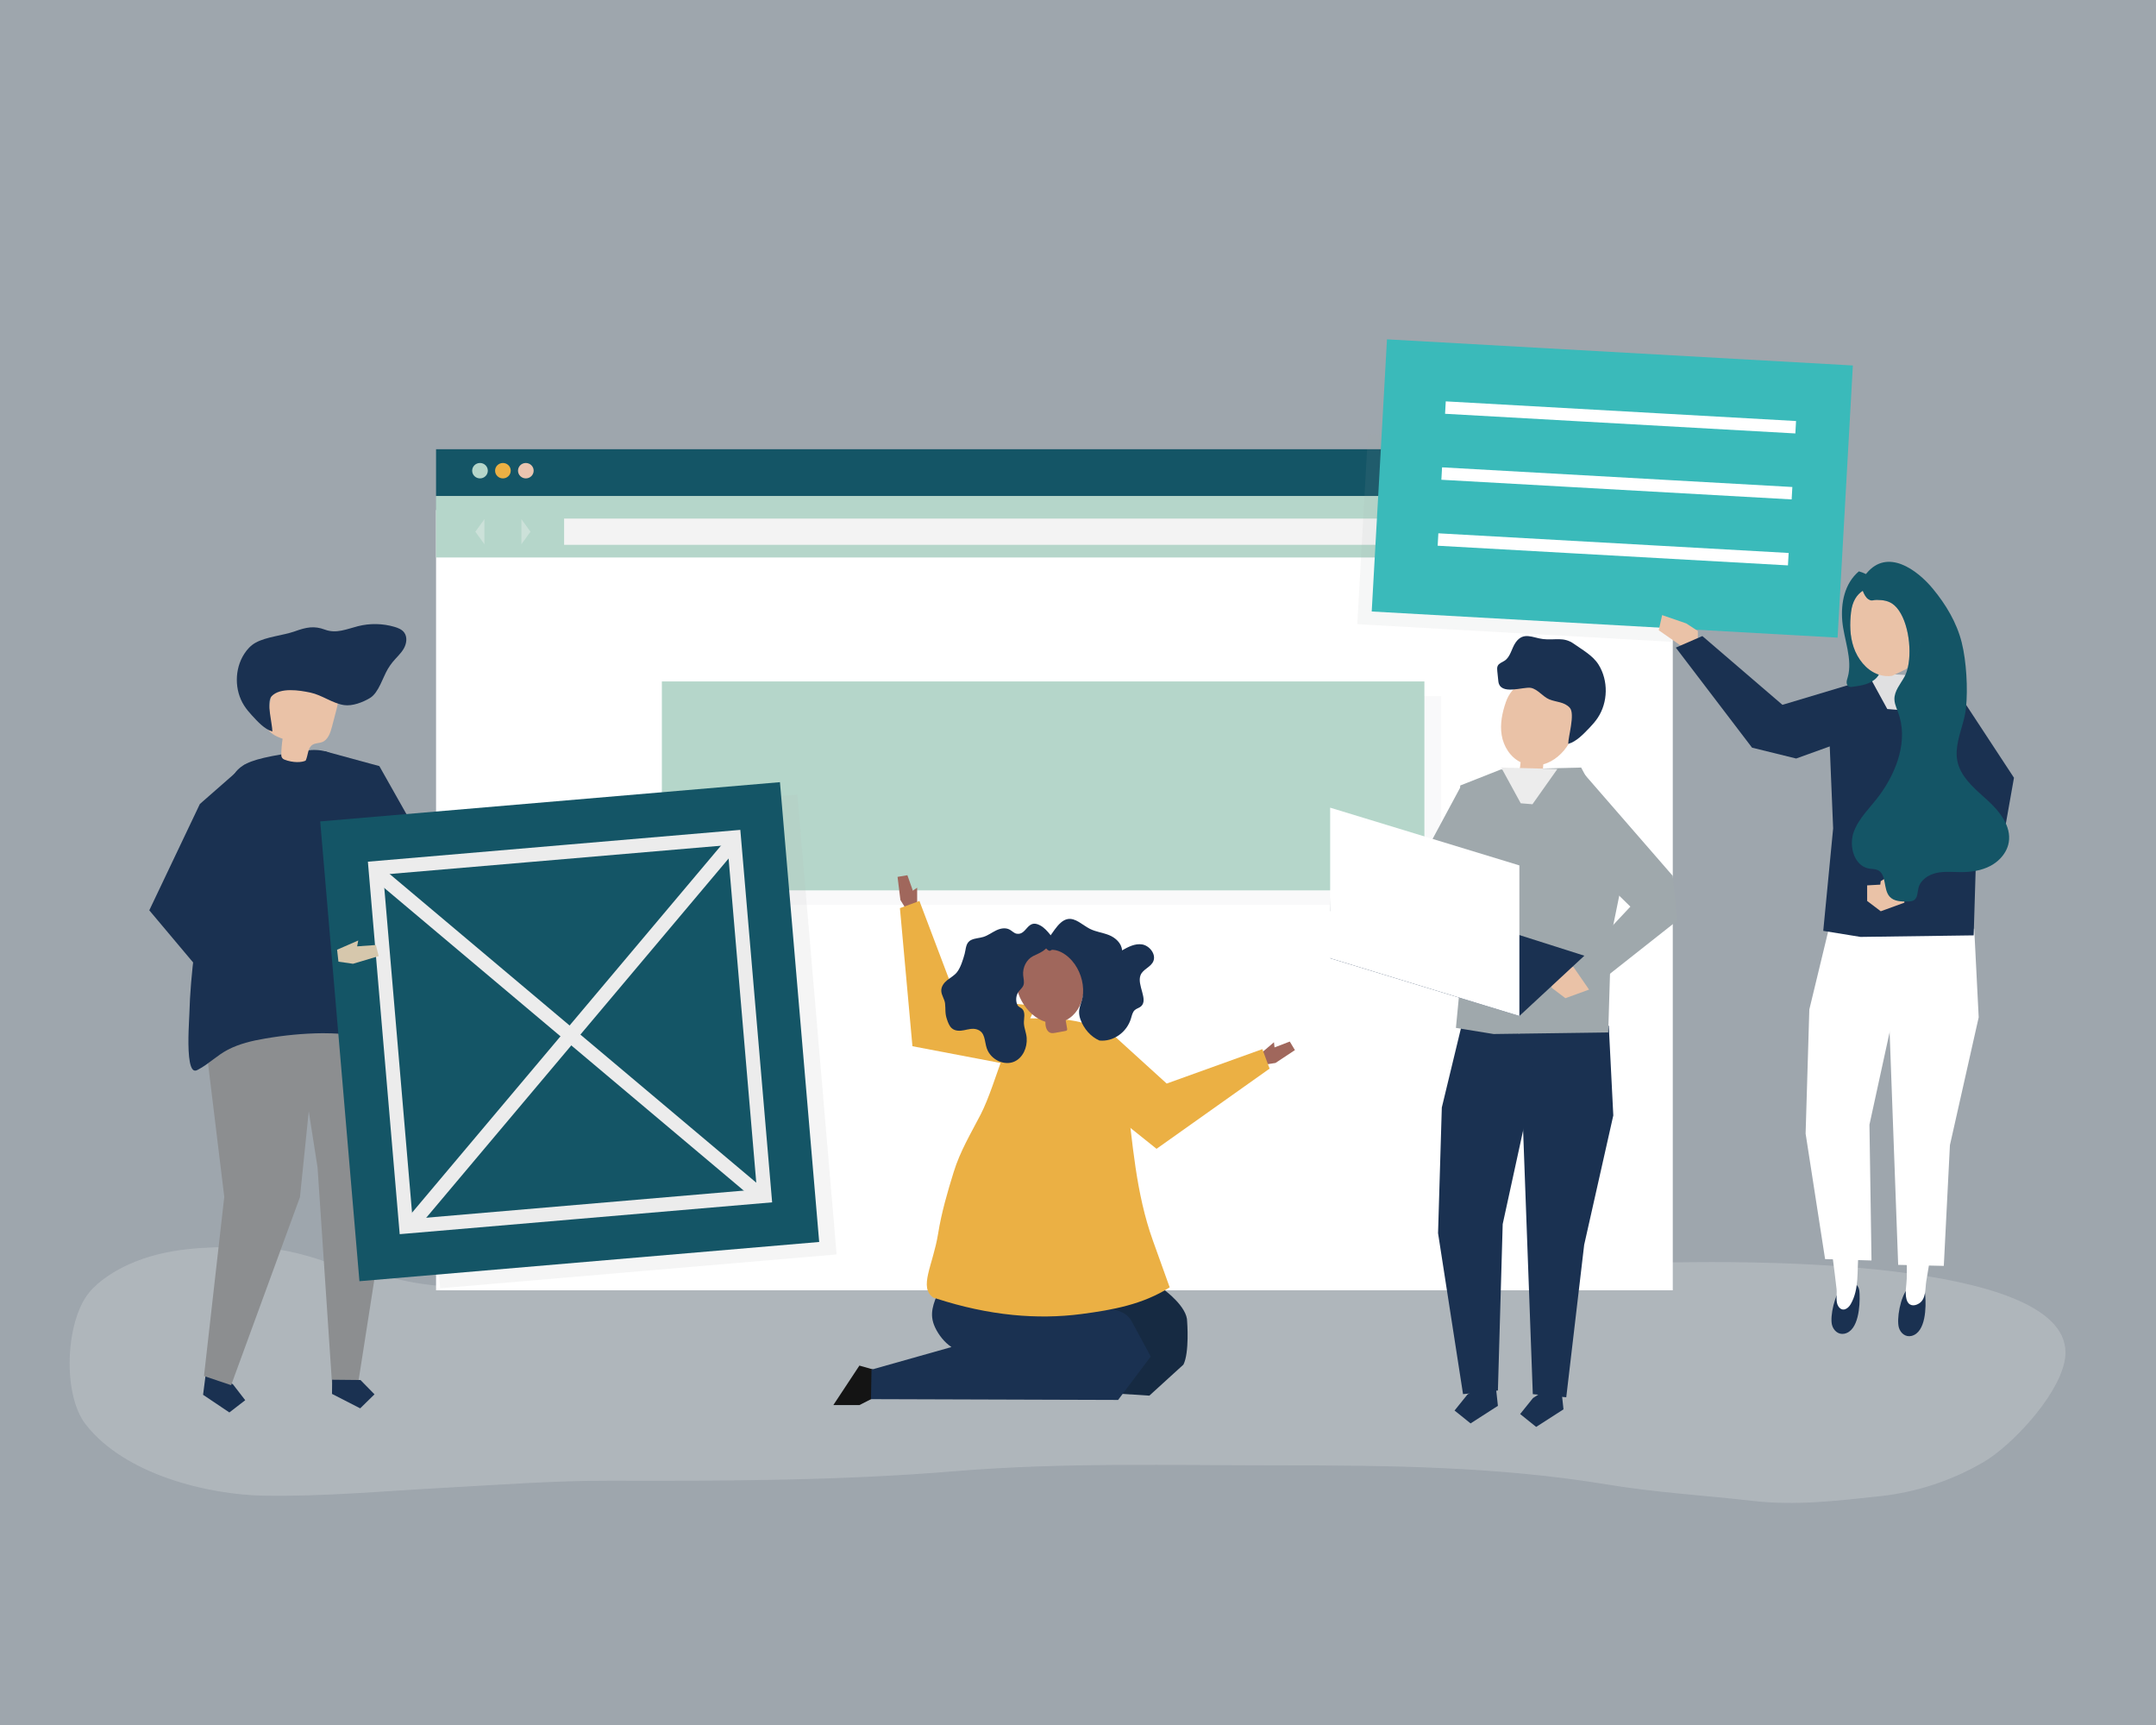 <?xml version="1.0" encoding="utf-8"?>
<!-- Generator: Adobe Illustrator 27.5.0, SVG Export Plug-In . SVG Version: 6.00 Build 0)  -->
<svg version="1.1" xmlns="http://www.w3.org/2000/svg" xmlns:xlink="http://www.w3.org/1999/xlink" x="0px" y="0px"
	 viewBox="0 0 1000 800" style="enable-background:new 0 0 1000 800;" xml:space="preserve">
<g id="Background">
	<rect y="0" style="fill:#9EA6AD;" width="1000" height="800"/>
</g>
<g id="Shadow">
	<g style="opacity:0.2;">
		<path style="fill:#F7F7F7;" d="M456.999,571.03c-27.109,0.1-54.218,0.907-81.279,4.635c-10.203,1.406-20.193,4.497-30.419,5.744
			c-20.427,2.491-40.489,7.138-60.988,9.281c-16.508,1.726-33.085,2.745-49.545,4.935c-15.432,2.053-32.517,1.58-47.83-1.813
			c-11.337-2.511-22.725-3.925-33.872-7.958c-12.469-4.512-26.015-7.738-39.006-7.622c-18.526,0.165-36.567,0.185-54.296,8.152
			c-6.223,2.797-13.842,7.394-18.568,13.263c-10.819,13.436-12.283,46.961-1.481,60.896c18.194,23.453,57.026,32.656,82.528,33.09
			c27.946,0.476,55.094-2.093,83.081-3.604c26.006-1.404,51.947-3.401,77.995-3.331c53.202,0.144,106.411,0,159.517-4.401
			c49.894-4.135,99.913-2.716,149.917-2.716c51.276,0,102.206,0.499,153.113,8.939c22.181,3.678,44.778,4.965,67.069,7.541
			c19.964,2.308,39.149-0.045,59.034-2.178c16.697-1.791,33.285-7.102,48.454-16.081c12.008-7.107,33.414-29.186,37.096-46.151
			c10.323-47.559-145.485-46.416-169.408-46.309c-26.762,0.12-53.736,1.21-80.477-0.054c-11.248-0.531-22.331-3.254-33.31-6.238
			c-10.935-2.972-21.952-2.216-33.042-3.465c-46.243-5.209-92.59-4.448-138.981-4.448
			C487.207,571.138,472.103,570.975,456.999,571.03z"/>
	</g>
</g>
<g id="Object">
	<g>
		<g>
			<rect x="202.251" y="236.54" style="fill:#FFFFFF;" width="573.617" height="361.855"/>
		</g>
		<g>
			<rect x="202.251" y="208.335" style="fill:#145566;" width="573.617" height="21.711"/>
		</g>
		<g>
			<rect x="202.251" y="230.046" style="fill:#B5D6CA;" width="573.617" height="28.5"/>
		</g>
		<g>
			<rect x="261.643" y="240.505" style="fill:#F3F3F3;" width="487.826" height="12.167"/>
		</g>
		<g>
			<g>
				<ellipse style="fill:#B5D6CA;" cx="222.631" cy="218.29" rx="3.63" ry="3.572"/>
			</g>
			<g>
				<ellipse style="fill:#EBB044;" cx="233.262" cy="218.29" rx="3.63" ry="3.572"/>
			</g>
			<g>
				<ellipse style="fill:#EAC5B0;" cx="243.894" cy="218.29" rx="3.63" ry="3.572"/>
			</g>
		</g>
		<g style="opacity:0.36;">
			<g>
				<polygon style="fill:#F3F3F3;" points="241.827,240.751 241.827,252.426 246.051,246.589 				"/>
			</g>
			<g>
				<polygon style="fill:#F3F3F3;" points="224.698,252.426 224.698,240.751 220.474,246.589 				"/>
			</g>
		</g>
	</g>
	<g>
		<g>
			<g>
				<polygon style="fill:#1A3151;" points="95.028,640.342 94.19,646.858 106.384,655.05 113.738,649.372 108.06,642.018 
					95.866,633.826 				"/>
			</g>
			<g>
				<g>
					<polygon style="fill:#8C8E90;" points="94.616,638.155 104.02,555.056 92.705,462.026 95.25,442.237 145.787,440.317 
						147.611,472.526 139.127,555.183 107.209,642.402 					"/>
				</g>
			</g>
			<g>
				<polygon style="fill:#1A3151;" points="150.531,348.372 175.951,355.296 205.35,407.39 191.424,420.284 171.825,397.074 				"/>
			</g>
			<g>
				<g>
					<polygon style="fill:#8C8E90;" points="182.869,449.63 183.002,533.488 166.123,641.44 153.973,641.319 147.295,541.488 
						131.665,441.568 					"/>
				</g>
				<g>
					<polygon style="fill:#1A3151;" points="153.992,646.443 167.065,653.143 173.7,646.64 167.196,640.005 154.057,639.874 					
						"/>
				</g>
			</g>
			<g>
				<g>
					<path style="fill:#1A3151;" d="M87.476,478.15c0.116-3.634,0.318-6.667,0.347-7.749c0.26-9.748,1.129-19.475,2.349-29.154
						c1.094-8.674,2.474-30.206,3.958-38.827c1.226-7.117,5.496-24.883,8.582-31.484c7.674-16.417,5.303-17.934,39.011-22.809
						c14.773-2.137,18.265,7.07,30.343,17.658c1.191,1.044,1.126,7.262,1.402,8.908c0.487,2.9,1.008,5.794,1.606,8.675
						c0.47,2.264,0.988,4.522,1.57,6.764l-0.001-0.001c0,0,10.139,46.142,16.844,55.942c6.705,9.8,20.558,23.5-2.614,31.865
						c-4.106,1.327-8.238,2.591-12.513,3.266c0,0-18.951-2.106-28.697-2.033c-8.976,0.067-17.989,0.975-26.813,2.497
						c-5.901,0.986-11.922,2.42-17.201,5.177c-5.036,2.63-8.671,6.5-13.78,9.224c-0.484,0.258-1.015,0.525-1.565,0.449
						C87.369,496.111,87.232,485.799,87.476,478.15z"/>
				</g>
			</g>
			<g>
				<g>
					<path style="fill:#EAC2A7;" d="M141.762,352.757c-1.701,0.84-5.715,1.141-9.903-0.499c-0.844-0.33-1.413-1.144-1.402-2.05
						c0.033-2.544,0.238-5.085,0.612-7.601c-3.141-1.104-6.77-2.76-7.318-6.044c-0.172-1.034,0.006-2.091,0.185-3.125
						c0.738-4.272,1.476-8.544,2.215-12.815c0.255-1.477,0.527-2.998,1.33-4.264c1.41-2.221,4.146-3.193,6.738-3.643
						c6.615-1.148,13.823,0.285,18.952,4.617c1.365,1.153,2.599,2.539,3.201,4.222c0.928,2.594,0.234,5.455-0.466,8.12
						c-0.646,2.46-1.292,4.919-1.938,7.379c-0.743,2.829-1.815,6.045-4.541,7.106c-1.447,0.563-3.156,0.399-4.466,1.232
						C142.653,346.861,142.964,350.296,141.762,352.757z"/>
				</g>
				<g>
					<path style="fill:#1A3151;" d="M179.94,310.155c0.65-1.067,1.35-2.096,2.133-3.062c1.696-2.091,3.786-3.884,5.151-6.205
						c1.365-2.321,1.845-5.468,0.207-7.605c-1.057-1.38-2.772-2.069-4.439-2.56c-5.493-1.617-11.421-1.726-16.971-0.314
						c-5.285,1.345-10.016,3.573-15.336,1.586c-4.999-1.867-8.61-1.106-13.835,0.758c-5.654,2.017-13.244,2.493-18.362,5.341
						c-2.137,1.189-3.843,3.048-5.172,5.101c-4.605,7.113-4.631,16.921-0.063,24.057c1.025,1.601,2.251,3.065,3.54,4.462
						c2.667,2.893,5.858,6.466,9.527,7.538c0.087-3.283-2.903-13.633-0.382-16.323c4.001-4.269,13.046-2.78,18.009-1.729
						c5.413,1.147,10.239,4.98,15.606,5.799c3.862,0.589,8.791-1.305,12.075-3.301C175.682,321.235,177.569,314.049,179.94,310.155z
						"/>
				</g>
			</g>
			<g>
				<polygon style="fill:#1A3151;" points="113.738,354.437 92.705,372.866 69.242,422.174 98.878,457.43 103.976,437.714 				"/>
			</g>
		</g>
	</g>
	<g style="opacity:0.06;">
		<g>
			<g>
				<g>
					<rect x="314.773" y="322.826" style="fill:#A0A1A3;" width="353.683" height="96.886"/>
				</g>
			</g>
		</g>
	</g>
	<g>
		<g>
			<g>
				<g>
					<rect x="306.983" y="316.033" style="fill:#B5D6CA;" width="353.683" height="96.886"/>
				</g>
			</g>
		</g>
	</g>
	<g>
		<g style="opacity:0.14;">
			
				<rect x="194.834" y="376.094" transform="matrix(0.996 -0.085 0.085 0.996 -40.073 26.189)" style="fill:#B5B7B8;" width="184.634" height="214.098"/>
		</g>
		<g>
			
				<rect x="157.333" y="371.569" transform="matrix(0.996 -0.085 0.085 0.996 -39.77 24.234)" style="fill:#145566;" width="214.098" height="214.098"/>
		</g>
		<g>
			<g>
				<g>
					
						<rect x="261.264" y="365.113" transform="matrix(0.644 -0.765 0.765 0.644 -273.336 373.164)" style="fill:#ECECEC;" width="6.553" height="230.694"/>
				</g>
				<g>
					
						<rect x="149.193" y="477.184" transform="matrix(0.644 -0.765 0.765 0.644 -273.338 373.173)" style="fill:#ECECEC;" width="230.695" height="6.552"/>
				</g>
			</g>
			<g>
				<path style="fill:#ECECEC;" d="M185.387,572.367l-14.753-172.745l172.745-14.754l14.754,172.745L185.387,572.367z
					 M177.719,405.593l13.639,159.688l159.688-13.639l-13.639-159.688L177.719,405.593z"/>
			</g>
		</g>
	</g>
	<g>
		<polygon style="fill:#D6C7AC;" points="163.732,446.969 175.636,443.412 174.338,438.258 165.647,438.889 166.164,436.166 
			156.348,440.451 156.975,445.991 		"/>
	</g>
	<g>
		<g>
			<polygon style="fill:#141414;" points="406.127,635.442 398.611,633.316 386.515,651.639 398.611,651.639 405.895,647.924 			"/>
		</g>
		<g>
			<path style="fill:#162A42;" d="M540.257,598.412c0,0,10.501,7.693,10.366,14.489c0,0,1.118,14.321-1.724,19.961l-15.798,14.389
				l-29.182-1.871l-9.421-41.355L540.257,598.412z"/>
		</g>
		<g>
			<path style="fill:#1A3151;" d="M508.229,607.605c0,0,12.601-2.961,16.916,5.634l8.586,15.856l-15.129,20.151l-114.614-0.368
				l0.232-13.688l37.08-10.466c-3.258-2.19-5.982-5.656-7.62-9.181c-2.936-6.318-0.644-10.996,1.719-16.933
				c0.725-1.821,4.18-11.915,7.148-11.122C442.558,587.492,508.229,607.605,508.229,607.605z"/>
		</g>
		<g>
			<g>
				<g>
					<polygon style="fill:#A0675C;" points="591.594,492.969 600.613,487.004 598.232,483.038 591.151,485.755 590.895,483.357 
						583.799,489.402 585.718,493.859 					"/>
				</g>
			</g>
			<g>
				<g>
					<polygon style="fill:#EBB044;" points="513.285,477.209 541.135,502.523 585.515,486.549 588.871,495.588 536.426,532.786 
						501.066,504.463 					"/>
				</g>
			</g>
		</g>
		<g>
			<g>
				<g>
					<polygon style="fill:#A0675C;" points="417.628,417.397 416.302,406.665 420.864,405.898 423.399,413.047 425.389,411.683 
						425.404,421.005 420.769,422.442 					"/>
				</g>
			</g>
			<g>
				<g>
					<polygon style="fill:#EBB044;" points="480.488,466.684 443.15,461.961 426.457,417.846 417.406,421.168 423.206,485.204 
						467.71,493.68 					"/>
				</g>
			</g>
		</g>
		<g>
			<g>
				<g>
					<path style="fill:#EBB044;" d="M534.743,575.356c-7.909-22.02-9.436-45.363-12.281-68.477
						c-0.842-6.82-1.728-13.789-4.779-19.946c-3.503-7.07-9.032-10.682-15.396-12.546c-8.1-2.373-17.554-1.913-25.904-2.149
						c-7.915,0.009-13.941,29.96-21.537,44.631c-4.655,8.991-9.494,16.967-12.514,26.708c-2.898,9.348-5.665,18.855-7.213,28.534
						c-2.337,14.613-9.196,24.987-2.169,29.704c0.636,0.188,1.249,0.374,1.831,0.561c11.393,3.667,23.143,6.273,35.06,7.453
						c10.571,1.046,21.27,0.951,31.806-0.435c14.422-1.898,28.373-4.398,40.881-12.359
						C539.934,589.808,537.339,582.582,534.743,575.356z"/>
				</g>
			</g>
		</g>
		<g>
			<g>
				<path style="fill:#A0675C;" d="M471.795,450.241c4.061-13.745,23.752-19.127,28.88-3.473c1.541,4.704,2.54,9.715,1.755,14.603
					c-0.785,4.888-3.601,9.645-8.065,11.783c-0.026,0.012-0.051,0.022-0.077,0.035c0.218,1.255,0.436,2.509,0.654,3.764
					c0.047,0.27,0.089,0.568-0.056,0.799c-0.165,0.264-0.507,0.343-0.814,0.399c-1.497,0.273-2.995,0.547-4.492,0.821
					c-0.742,0.136-1.516,0.27-2.241,0.063c-1.588-0.452-2.304-2.315-2.426-3.962c-0.029-0.394-0.039-0.793-0.046-1.192
					C475.863,471.121,469.14,459.226,471.795,450.241z"/>
			</g>
			<g>
				<g>
					<path style="fill:#1A3151;" d="M495.216,426.233c3.616-0.659,6.825,2.764,10.238,4.505c2.839,1.448,6.015,1.753,8.948,2.935
						c2.933,1.182,5.861,3.752,6.03,7.083c2.88-1.62,6.002-3.287,9.305-2.762c3.303,0.526,6.479,4.345,5.276,7.619
						c-1.077,2.931-4.829,3.735-5.991,6.624c-1.84,4.569,3.758,11.39,0.191,14.497c-0.858,0.747-2.051,0.96-2.892,1.727
						c-1.045,0.953-1.339,2.542-1.772,3.96c-1.962,6.427-8.235,10.788-14.591,10.145c-3.995-1.716-7.257-5.422-8.805-9.737
						c-1.866-5.2,0.886-7.127,1.2-12.076c0.343-5.409-1.558-11.063-5.089-15.14c-2.298-2.653-5.536-4.899-8.886-5.108
						c-1.362-0.085-0.898,1.034-2.46,0.033c-0.671-0.43-1.621-2.106-1.834-2.917C487.643,434.562,490.458,427.1,495.216,426.233z"/>
				</g>
				<g>
					<path style="fill:#1A3151;" d="M456.143,434.505c-1.858,0.583-3.895,0.573-5.656,1.414c-2.644,1.264-2.391,4.042-3.071,6.486
						c-0.753,2.705-1.858,6.339-3.556,8.479c-1.224,1.542-2.977,2.456-4.49,3.664c-1.513,1.208-2.882,2.965-2.781,5.051
						c0.096,1.977,1.483,3.709,1.742,5.678c0.333,2.937-0.127,4.462,0.879,7.442c0.519,1.538,1.097,3.165,2.297,4.187
						c1.582,1.346,3.769,1.247,5.68,0.864c1.911-0.384,3.879-0.982,5.795-0.406c4.154,1.248,3.523,5.429,4.73,8.877
						c1.837,5.246,8.084,8.14,12.725,6.101c3.935-1.728,6.091-6.432,5.762-10.996c-0.165-2.285-1.145-4.387-1.286-6.675
						c-0.136-2.206,1.009-5.305-1.049-6.993c-0.502-0.411-1.134-0.616-1.588-1.088c-0.367-0.382-0.581-0.903-0.721-1.425
						c-0.486-1.812-0.149-3.815,0.882-5.248c0.741-1.03,1.825-1.799,2.259-3.027c0.498-1.406,0.015-3.016-0.127-4.547
						c-0.343-3.702,1.567-7.405,4.61-8.938c2.005-1.01,3.822-1.627,5.554-3.12c0.264-0.227,4.196-3.937,4.326-3.168
						c-0.226-1.34-1.05-2.492-1.881-3.546c-1.366-1.733-2.876-3.414-4.754-4.418c-6.072-3.244-6.099,4.756-10.917,3.861
						c-1.162-0.216-2.066-1.246-3.125-1.843c-2.001-1.129-4.397-0.624-6.374,0.335C460.031,432.465,458.236,433.848,456.143,434.505
						z"/>
				</g>
			</g>
		</g>
	</g>
	<g>
		<g style="opacity:0.09;">
			
				<rect x="632.169" y="205.368" transform="matrix(0.998 0.056 -0.056 0.998 15.092 -39.118)" style="fill:#A0A1A3;" width="145.906" height="88.403"/>
		</g>
		<g>
			<g>
				
					<rect x="639.869" y="163.428" transform="matrix(0.998 0.056 -0.056 0.998 13.876 -41.563)" style="fill:#3ABABA;" width="216.516" height="126.472"/>
			</g>
			<g>
				<g>
					
						<rect x="670.567" y="190.801" transform="matrix(0.998 0.056 -0.056 0.998 12.034 -41.83)" style="fill:#FFFFFF;" width="162.798" height="5.771"/>
				</g>
				<g>
					
						<rect x="668.849" y="221.41" transform="matrix(0.998 0.056 -0.056 0.998 13.747 -41.686)" style="fill:#FFFFFF;" width="162.798" height="5.771"/>
				</g>
				<g>
					
						<rect x="667.131" y="252.018" transform="matrix(0.998 0.056 -0.056 0.998 15.459 -41.542)" style="fill:#FFFFFF;" width="162.798" height="5.771"/>
				</g>
			</g>
		</g>
	</g>
	<g>
		<g id="XMLID_2141_">
			<g>
				<polygon style="fill:#1A3151;" points="724.457,646.907 725.182,653.608 712.503,661.76 705.077,655.783 711.054,648.357 
					723.732,640.205 				"/>
			</g>
			<g>
				<polygon style="fill:#1A3151;" points="694.037,645.279 694.762,651.981 682.084,660.133 674.657,654.156 680.634,646.729 
					693.312,638.577 				"/>
			</g>
			<g id="XMLID_2143_">
				<g id="XMLID_2152_">
					<g>
						<polygon style="fill:#1A3151;" points="748.285,517.299 734.771,577.331 726.464,648.014 710.95,646.563 704.644,474.967 
							746.185,475.721 						"/>
					</g>
				</g>
				<g id="XMLID_2150_">
					<g id="XMLID_2151_">
						<g>
							<polygon style="fill:#1A3151;" points="668.746,513.628 667.002,571.902 678.589,646.563 694.762,644.873 696.983,567.707 
								708.517,514.818 712.389,480.198 677.802,476.119 							"/>
						</g>
					</g>
				</g>
				<g id="XMLID_2149_">
					<g>
						<polygon style="fill:#9FA8AC;" points="696.107,356.859 733.369,355.969 754.974,396.149 747.295,433.784 745.927,478.821 
							692.774,479.547 675.285,476.707 679.929,428.585 677.266,364.303 						"/>
					</g>
				</g>
				<g id="XMLID_2148_">
					<g>
						<polygon style="fill:#EAC2A7;" points="736.962,452.607 737.164,458.892 726.071,462.93 719.677,458.085 719.673,450.769 
							725.846,450.424 726.039,448.815 728.06,447.515 						"/>
					</g>
				</g>
				<g id="XMLID_2147_">
					<g>
						<polygon style="fill:#9FA8AC;" points="734.605,358.74 775.873,406.215 777.889,427.009 737.183,459.143 729.88,448.575 
							756.206,420.467 730.703,395.501 						"/>
					</g>
				</g>
				<g id="XMLID_2146_">
					<g>
						<polygon style="fill:#9FA8AC;" points="694.762,381.205 675.353,420.006 654.426,424.165 616.953,422.569 617.664,404.651 
							656.088,404.651 677.785,364.303 						"/>
					</g>
				</g>
				<g id="XMLID_2144_">
					<g id="XMLID_2145_">
						<g>
							<path style="fill:#EAC2A7;" d="M698.44,325.639c5.617-16.332,27.178-10.211,31.622,4.331
								c2.9,9.486-4.426,21.796-14.255,24.52c-0.043,0.373-0.076,0.722-0.077,1.018c-0.007,1.523-0.194,3.024-0.42,4.545
								c-0.084,0.567-8.686-1.086-9.645-1.274c-0.336-0.066-0.71-0.157-0.891-0.439c-0.347-0.54,0.217-2.131,0.28-2.731
								c0.074-0.708,0.149-1.417,0.223-2.125c-4.848-2.367-7.908-7.407-8.762-12.538C695.658,335.79,696.752,330.547,698.44,325.639
								z"/>
						</g>
					</g>
				</g>
			</g>
			<g id="XMLID_2142_">
				<g>
					<polygon style="fill:#ECECEC;" points="722.346,356.646 710.787,372.984 705.352,372.539 696.295,355.969 					"/>
				</g>
			</g>
			<g>
				<path style="fill:#1A3151;" d="M694.563,312.091c-0.028-0.271-0.056-0.542-0.084-0.813c-0.088-0.846-0.166-1.746,0.213-2.508
					c0.602-1.209,2.086-1.618,3.206-2.372c2.745-1.848,3.186-5.677,5.069-8.399c3.62-5.233,7.939-2.188,12.744-1.62
					c5.523,0.653,9.483-1.228,14.342,2.23c3.927,2.795,8.783,5.411,11.414,9.659c4.578,7.392,4.401,17.454-0.433,24.681
					c-1.084,1.621-2.373,3.097-3.724,4.505c-2.796,2.913-6.143,6.512-9.929,7.536c-0.022-3.369,3.259-13.926,0.727-16.74
					c-2.525-2.803-6.276-2.576-9.513-3.906c-2.992-1.229-5.368-4.725-8.527-5.334c-3.5-0.675-14.396,3.785-15.108-3.097
					C694.826,314.638,694.695,313.364,694.563,312.091z"/>
			</g>
		</g>
		<g>
			<g>
				<polygon style="fill:#1A3151;" points="704.723,471.179 734.862,443.231 649.792,416.187 616.953,444.402 				"/>
			</g>
			<g>
				<polygon style="fill:#FFFFFF;" points="704.723,471.179 616.953,444.402 616.953,374.568 704.723,401.345 				"/>
			</g>
		</g>
	</g>
	<g>
		<g>
			<polygon style="fill:#EAC2A7;" points="780.385,299.996 769.362,292.29 770.93,285.263 782.102,289.115 787.495,292.629 
				787.495,296.527 			"/>
		</g>
		<g id="XMLID_2125_">
			<g id="XMLID_2128_">
				<g id="XMLID_2138_">
					<g id="XMLID_2140_">
						<g>
							<path style="fill:#1A3151;" d="M885.105,597.197c1.137-1.252,2.465-1.936,3.965-1.7c1.441,0.227,2.736,1.203,3.331,2.509
								c0.405,0.891,0.491,1.884,0.571,2.855c0.415,5.028,0.378,16.965-6.32,18.684c-2.814,0.722-5.143-1.278-5.894-3.805
								C879.625,611.932,881.302,601.385,885.105,597.197z"/>
						</g>
					</g>
					<g id="XMLID_2139_">
						<g>
							<path style="fill:#FFFFFF;" d="M882.723,521.348l0.351,30.667c-0.408,13.622,1.719,27.32,1.312,40.942
								c-0.094,3.132-0.91,6.437-0.121,9.541c0.772,3.037,3.24,3.574,5.773,2.036c3.394-2.06,2.847-6.872,3.412-10.383
								c1.553-9.646,3.374-19.248,4.996-28.882c0.795-4.724-0.844-11.343-0.487-16.123l4.954-25.701L882.723,521.348z"/>
						</g>
					</g>
				</g>
				<g id="XMLID_2137_">
					<g>
						<polygon style="fill:#FFFFFF;" points="917.762,471.796 904.415,531.086 901.579,587.077 880.415,586.602 874.66,429.986 
							915.688,430.731 						"/>
					</g>
				</g>
				<g id="XMLID_2132_">
					<g id="XMLID_2134_">
						<g id="XMLID_2136_">
							<g>
								<path style="fill:#1A3151;" d="M854.833,596.083c1.187-1.186,2.54-1.792,4.024-1.467c1.426,0.312,2.676,1.365,3.212,2.708
									c0.366,0.915,0.409,1.914,0.447,2.891c0.199,5.056-0.349,17.001-7.097,18.326c-2.836,0.556-5.071-1.582-5.712-4.156
									C848.741,610.507,850.863,600.049,854.833,596.083z"/>
							</g>
						</g>
						<g id="XMLID_2135_">
							<g>
								<path style="fill:#FFFFFF;" d="M865.988,525.653l-1.796,30.618c-0.147,8.509-1.281,16.952-2.161,25.403
									c-0.818,7.85,0.455,16.027-3.647,23.167c-1.286,2.239-3.887,3.729-5.704,1.009c-1.401-2.096-0.569-5.593-0.837-7.971
									c-1.096-9.708-2.463-19.384-3.629-29.083c-0.572-4.755,1.378-11.291,1.247-16.083l-3.737-25.904L865.988,525.653z"/>
							</g>
						</g>
					</g>
					<g id="XMLID_2133_">
						<g>
							<polygon style="fill:#FFFFFF;" points="839.205,468.17 837.483,525.724 846.515,583.926 868.044,584.57 867.094,521.581 
								878.486,469.345 882.31,435.153 848.15,431.124 							"/>
						</g>
					</g>
				</g>
				<g id="XMLID_2131_">
					<g>
						<polygon style="fill:#1A3151;" points="866.229,313.336 903.031,312.458 924.369,352.142 916.784,389.311 915.434,433.793 
							862.937,434.509 845.664,431.705 850.25,384.177 847.848,326.182 						"/>
					</g>
				</g>
				<g id="XMLID_2130_">
					<g>
						<polygon style="fill:#1A3151;" points="904.251,315.194 934.126,360.697 929.636,386.046 883.367,418.097 874.66,410.485 
							905.593,371.383 904.393,346.672 						"/>
					</g>
				</g>
				<g id="XMLID_2129_">
					<g>
						<polygon style="fill:#1A3151;" points="868.458,339.028 833.096,351.778 812.634,346.742 777.273,300.346 789.588,294.983 
							826.727,326.875 860.341,316.803 						"/>
					</g>
				</g>
			</g>
			<g id="XMLID_2127_">
				<g>
					<polygon style="fill:#E0E0E1;" points="892.144,313.126 880.727,329.262 875.36,328.823 866.414,312.458 					"/>
				</g>
			</g>
			<g id="XMLID_2126_">
				<g>
					<polygon style="fill:#EAC2A7;" points="883.098,412.42 883.298,418.627 872.341,422.616 866.027,417.831 866.023,410.605 
						872.119,410.265 872.31,408.676 874.307,407.392 					"/>
				</g>
			</g>
		</g>
		<g>
			<path style="fill:#EAC2A7;" d="M878.658,280.733c-2.388-2.106-5.118-2.488-8.162-2.511c-1.438-0.011-1.919,0.361-2.661,0.231
				c-0.333-0.059-0.719-0.218-1.268-0.56c-1.09-0.678-2.061-2.453-2.571-3.9c-2.823,1.785-4.876,5.01-5.442,9.92
				c-0.615,5.338-0.606,10.969,1.224,16.31c1.83,5.341,5.734,10.363,10.799,12.345c0.295,0.115,0.588,0.217,0.88,0.312
				c2.171,0.708,4.231,0.855,6.143,0.548l6.385-3.043c0.318-0.27,0.626-0.555,0.925-0.853
				C887.007,300.445,884.733,286.089,878.658,280.733z"/>
		</g>
		<g>
			<path style="fill:#145566;" d="M921.725,371.022c-0.69-0.628-1.393-1.257-2.098-1.891c0.464,1.19,0.926,2.397,1.386,3.622
				c0.459,1.224,0.916,2.466,1.369,3.726c0.292,0.812,0.575,1.637,0.849,2.475c-0.274-0.838-0.557-1.663-0.849-2.475
				c-0.453-1.26-0.91-2.502-1.369-3.726c-0.459-1.224-0.922-2.431-1.386-3.622c-5.099-4.582-10.321-9.422-11.721-16.02
				c-0.672-3.169-0.372-6.321,0.302-9.477c1.083-5.071,3.131-10.153,3.665-15.332c0.916-8.871,0.193-21.623-1.973-30.301
				c-2.316-9.279-7.365-17.675-13.421-24.987c-7.347-8.87-21.006-18.801-30.679-7.185c-0.111,0.133-0.219,0.27-0.323,0.41
				c-1.051-0.526-2.152-0.953-3.286-1.264c-6.683,5.629-8.401,14.689-7.701,23.015c0.702,8.342,4.913,17.794,2.536,26.069
				c-0.227,0.791-0.523,1.582-0.517,2.405c0.006,0.823,0.401,1.712,1.168,2.01c0.466,0.181,0.987,0.12,1.482,0.056
				c4.089-0.528,8.54-1.237,11.313-4.288c0.413-0.454,0.731-0.91,0.983-1.365c-0.291-0.095-0.584-0.196-0.879-0.312
				c-5.065-1.982-8.97-7.004-10.799-12.345c-1.829-5.341-1.839-10.972-1.224-16.309c0.566-4.91,2.62-8.134,5.443-9.92
				c0.51,1.447,1.481,3.222,2.571,3.9c0.549,0.342,0.935,0.501,1.268,0.56c0.742,0.131,1.223-0.241,2.661-0.231
				c3.044,0.023,5.773,0.405,8.162,2.511c6.075,5.356,8.348,19.712,6.25,28.798c5.728-5.713,8.024-16.326,4.254-24.258
				c-0.214-0.451-0.442-0.892-0.682-1.323c0.24,0.431,0.468,0.872,0.682,1.323c3.77,7.931,1.474,18.545-4.254,24.258
				c-0.036,0.157-0.074,0.312-0.113,0.466c-0.259,1.027-0.574,1.984-0.951,2.842c-0.154,0.351-0.318,0.686-0.493,1.003
				c-1.866,3.402-4.753,6.596-4.68,10.475c0.013,0.72,0.135,1.424,0.314,2.119c0.326,1.263,0.85,2.491,1.317,3.715
				c4.966,13.007-0.495,27.691-8.571,38.682c-4.137,5.629-9.6,10.51-11.956,17.086c-0.405,1.129-0.658,2.334-0.772,3.562
				c-0.549,5.925,2.242,12.38,7.948,13.345c1.343,0.227,2.77,0.139,4.005,0.713c4.217,1.959,2.394,8.873,5.515,12.319
				c2.016,2.227,5.426,2.305,8.429,2.219c0.982-0.028,2.021-0.073,2.844-0.61c1.754-1.144,1.586-3.693,2.103-5.723
				c0.937-3.677,4.609-6.092,8.315-6.904c3.707-0.813,7.555-0.381,11.35-0.375c4.741,0.007,9.589-0.695,13.77-2.931
				c1.641-0.878,3.165-2.022,4.463-3.367c-0.16-0.979-0.327-1.951-0.502-2.915c0.175,0.964,0.342,1.935,0.502,2.915
				c2.008-2.081,3.471-4.648,3.955-7.487C932.992,383.111,927.405,376.189,921.725,371.022z M878.526,274.36
				c0.784,0.395,1.557,0.844,2.311,1.342C880.082,275.203,879.31,274.755,878.526,274.36z"/>
		</g>
	</g>
</g>
</svg>
